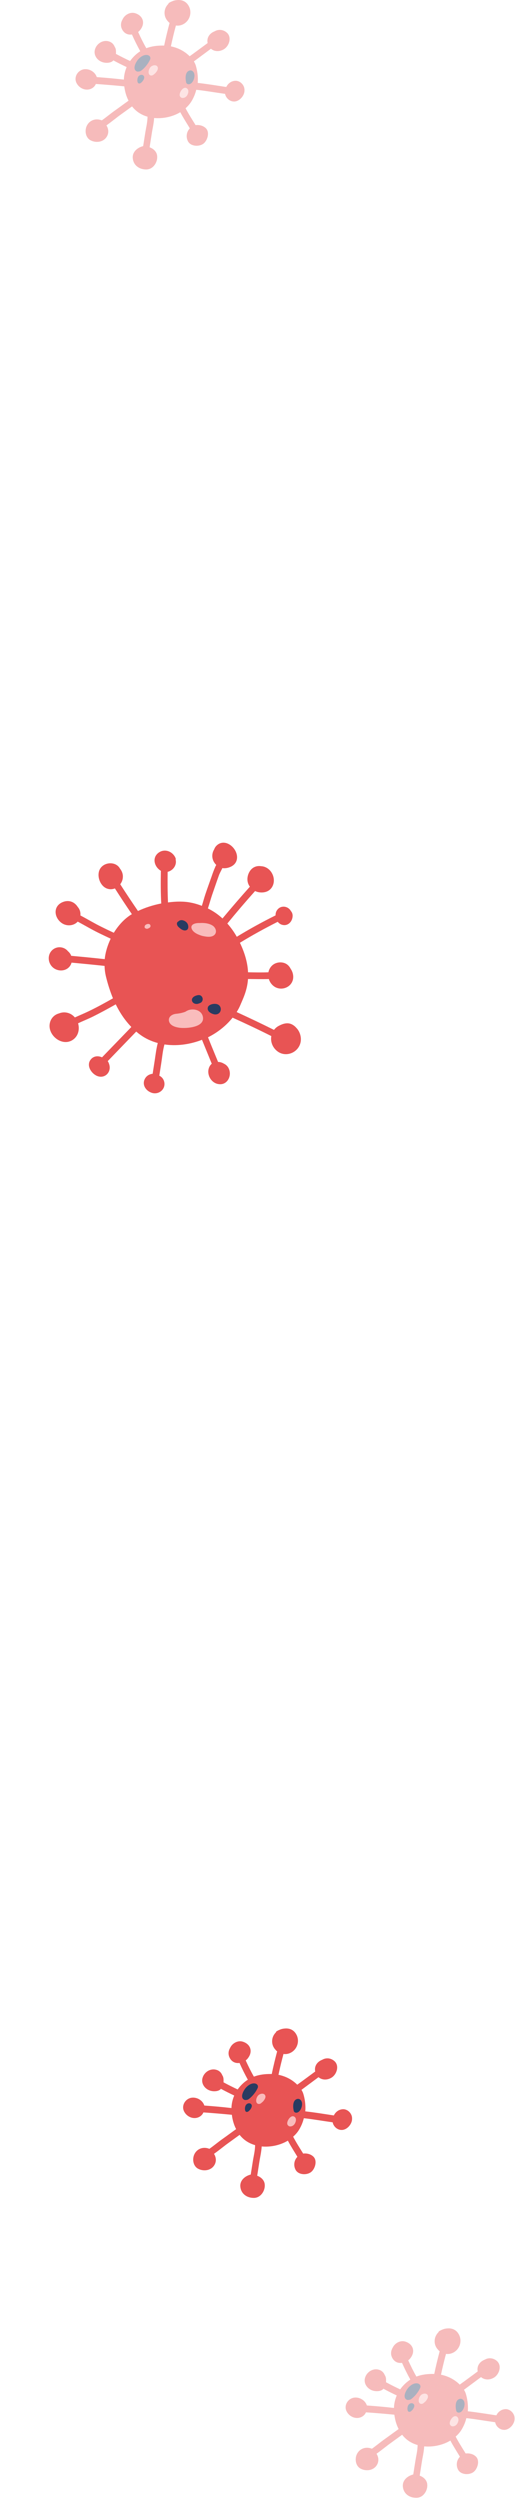 <svg width="225" height="1092" viewBox="0 0 225 1092" fill="none" xmlns="http://www.w3.org/2000/svg">
<g opacity="0.4">
<path d="M102.603 35.294C100.872 35.466 99.544 36.561 98.851 38.002C94.695 37.368 90.539 36.677 86.383 36.216C86.614 33.276 86.152 30.625 85.517 28.55C85.344 27.974 85.056 27.398 84.709 26.822C87.191 24.977 89.673 23.133 92.156 21.289C93.714 22.614 96.023 22.672 97.985 21.404C100.294 19.848 101.333 16.044 98.967 14.142C97.35 12.817 95.33 12.759 93.772 13.681C91.636 14.488 90.193 16.448 90.712 18.811C88.115 20.712 85.517 22.672 82.862 24.574C80.9 22.614 78.129 20.943 74.666 20.251C75.3 17.197 76.051 14.142 76.859 11.146C77.609 11.261 78.36 11.203 79.11 10.973C82.4 9.935 84.074 6.247 82.689 3.077C81.592 0.656 79.572 -0.15 77.494 0.022C76.628 0.08 75.878 0.253 75.127 0.599C74.666 0.772 74.261 1.002 73.858 1.233C73.684 1.348 73.569 1.521 73.569 1.694C72.357 2.846 71.664 4.575 71.953 6.477C72.126 7.63 72.703 8.667 73.511 9.474C73.684 9.705 73.858 9.878 74.088 9.993C73.222 13.278 72.414 16.563 71.722 19.906C71.664 19.906 71.664 19.906 71.606 19.906C68.951 19.848 66.354 20.136 63.929 21.058C62.602 18.753 61.447 16.39 60.35 13.97C60.697 13.681 61.043 13.393 61.274 13.047C63.583 10.166 62.544 6.765 58.907 5.728C56.772 5.152 54.405 6.535 53.539 8.494C52.673 9.935 52.558 11.664 53.597 13.278C54.578 14.776 56.079 15.295 57.638 15.065C58.734 17.543 59.946 19.963 61.274 22.384C59.658 23.421 58.157 24.804 56.829 26.649C54.751 25.669 52.673 24.631 50.653 23.537C50.711 23.018 50.653 22.499 50.653 22.038C50.595 21.404 50.422 20.885 50.134 20.482C49.73 19.387 48.806 18.407 47.478 18.061C44.881 17.312 42.168 19.099 41.475 21.635C40.725 24.401 42.861 26.879 45.516 27.34C46.728 27.571 48.402 27.456 49.325 26.591C49.383 26.533 49.441 26.476 49.499 26.36C51.404 27.398 53.366 28.378 55.329 29.3C54.578 31.086 54.174 32.931 54.117 34.775C50.249 34.314 46.266 33.968 42.283 33.68C41.533 31.375 38.993 29.876 36.569 30.279C34.029 30.741 32.297 33.449 33.279 35.928C34.26 38.29 36.973 39.731 39.397 38.924C40.609 38.521 41.475 37.656 41.879 36.677C46.035 36.965 50.134 37.311 54.29 37.714C54.578 40.019 55.213 42.094 56.021 43.708C56.079 43.823 56.137 43.881 56.137 43.996C54.174 45.379 52.269 46.82 50.307 48.203C48.344 49.586 46.439 51.2 44.477 52.583C42.11 51.603 39.397 52.295 38.07 54.658C36.858 56.79 37.261 60.075 39.57 61.286C41.995 62.554 45.227 62.093 46.67 59.672C47.652 58.058 47.421 56.214 46.497 54.773C48.286 53.505 50.076 52.065 51.808 50.739L57.695 46.474C59.254 48.491 61.447 50.105 64.449 50.969C64.449 53.505 63.698 56.214 63.352 58.692C63.063 60.421 62.833 62.093 62.544 63.822C60.177 64.398 57.926 66.184 57.984 68.778C58.099 72.121 60.812 74.08 63.987 74.022C66.931 73.965 68.951 70.853 68.662 68.086C68.489 66.3 67.104 64.974 65.372 64.34C65.661 62.381 66.007 60.364 66.296 58.404C66.642 56.156 67.219 53.794 67.335 51.546C71.087 51.892 75.3 51.085 78.764 49.01C80.034 51.431 81.534 53.736 82.92 56.041C82.92 56.099 82.862 56.099 82.862 56.156C81.477 57.597 81.13 59.903 82.169 61.804C83.439 64.052 87.134 64.167 88.981 62.669C90.655 61.286 91.694 57.885 90.02 56.099C88.923 54.946 87.134 54.428 85.46 54.658C83.959 52.237 82.4 49.817 81.073 47.281C82.054 46.416 82.978 45.379 83.67 44.227C84.652 42.613 85.344 40.884 85.748 39.212C89.962 39.674 94.118 40.423 98.332 40.999C98.678 42.843 100.41 44.399 102.315 44.342C104.623 44.342 106.875 41.748 106.817 39.443C106.932 37.195 104.854 35.063 102.603 35.294Z" fill="#E85454"/>
<path d="M64.045 23.997C62.544 23.94 61.101 25.035 60.177 26.188C59.427 27.167 58.388 29.069 58.907 30.337C59.023 30.625 59.196 30.856 59.427 30.971C59.658 31.202 60.062 31.317 60.408 31.259C60.812 31.259 61.332 31.144 61.678 30.856C63.121 29.818 64.68 27.916 65.43 26.303C66.123 25.15 65.43 24.055 64.045 23.997Z" fill="#293B61"/>
<path d="M62.486 32.873C61.967 32.527 61.274 32.7 60.812 33.046C60.235 33.507 60.062 34.199 60.004 34.948C60.004 35.639 60.12 36.619 61.043 36.446C61.332 36.389 61.505 36.273 61.736 36.043C62.544 35.409 63.698 33.622 62.486 32.873Z" fill="#293B61"/>
<path d="M84.074 31.029C83.266 30.453 82.169 30.856 81.65 31.663C80.957 32.7 81.015 34.371 81.246 35.524C81.246 35.639 81.304 35.755 81.304 35.812V35.87C81.477 36.85 82.516 37.023 83.266 36.562C84.825 35.697 85.748 32.181 84.074 31.029Z" fill="#293B61"/>
<path d="M68.836 29.184C68.374 28.32 67.219 28.378 66.469 28.781C65.603 29.184 65.141 30.107 64.968 30.971C64.795 31.836 65.026 32.988 66.123 32.988C66.585 32.988 66.989 32.758 67.335 32.412C67.681 32.124 68.028 31.836 68.201 31.547C68.72 30.913 69.24 29.991 68.836 29.184Z" fill="#F9BCBC"/>
<path d="M81.65 38.579C80.091 37.484 78.129 40.48 78.533 41.864C78.648 42.152 78.764 42.325 78.995 42.498C79.226 42.728 79.572 42.843 80.034 42.786C81.015 42.67 81.708 41.979 82.054 41.057C82.4 40.25 82.458 39.155 81.65 38.579Z" fill="#F9BCBC"/>
</g>
<g opacity="0.4">
<path d="M220.603 1052.29C218.872 1052.47 217.544 1053.56 216.851 1055C212.695 1054.37 208.539 1053.68 204.383 1053.22C204.614 1050.28 204.152 1047.63 203.517 1045.55C203.344 1044.97 203.056 1044.4 202.709 1043.82C205.191 1041.98 207.673 1040.13 210.155 1038.29C211.714 1039.61 214.023 1039.67 215.985 1038.4C218.294 1036.85 219.333 1033.04 216.967 1031.14C215.35 1029.82 213.33 1029.76 211.772 1030.68C209.636 1031.49 208.193 1033.45 208.712 1035.81C206.115 1037.71 203.517 1039.67 200.862 1041.57C198.9 1039.61 196.129 1037.94 192.666 1037.25C193.301 1034.2 194.051 1031.14 194.859 1028.15C195.609 1028.26 196.36 1028.2 197.11 1027.97C200.4 1026.94 202.074 1023.25 200.689 1020.08C199.592 1017.66 197.572 1016.85 195.494 1017.02C194.628 1017.08 193.878 1017.25 193.127 1017.6C192.666 1017.77 192.262 1018 191.857 1018.23C191.684 1018.35 191.569 1018.52 191.569 1018.69C190.357 1019.85 189.664 1021.58 189.953 1023.48C190.126 1024.63 190.703 1025.67 191.511 1026.47C191.684 1026.7 191.857 1026.88 192.088 1026.99C191.223 1030.28 190.414 1033.56 189.722 1036.91C189.664 1036.91 189.664 1036.91 189.606 1036.91C186.951 1036.85 184.354 1037.14 181.929 1038.06C180.602 1035.75 179.447 1033.39 178.35 1030.97C178.697 1030.68 179.043 1030.39 179.274 1030.05C181.583 1027.17 180.544 1023.77 176.907 1022.73C174.772 1022.15 172.405 1023.53 171.539 1025.49C170.673 1026.94 170.558 1028.66 171.597 1030.28C172.578 1031.78 174.079 1032.3 175.638 1032.06C176.734 1034.54 177.946 1036.96 179.274 1039.38C177.658 1040.42 176.157 1041.8 174.829 1043.65C172.751 1042.67 170.673 1041.63 168.653 1040.54C168.711 1040.02 168.653 1039.5 168.653 1039.04C168.595 1038.4 168.422 1037.89 168.134 1037.48C167.73 1036.39 166.806 1035.41 165.478 1035.06C162.881 1034.31 160.168 1036.1 159.475 1038.63C158.725 1041.4 160.861 1043.88 163.516 1044.34C164.728 1044.57 166.402 1044.46 167.326 1043.59C167.383 1043.53 167.441 1043.48 167.499 1043.36C169.404 1044.4 171.366 1045.38 173.329 1046.3C172.578 1048.09 172.174 1049.93 172.116 1051.77C168.249 1051.31 164.266 1050.97 160.283 1050.68C159.533 1048.37 156.993 1046.88 154.569 1047.28C152.029 1047.74 150.297 1050.45 151.279 1052.93C152.26 1055.29 154.973 1056.73 157.397 1055.92C158.609 1055.52 159.475 1054.66 159.879 1053.68C164.035 1053.96 168.134 1054.31 172.29 1054.71C172.578 1057.02 173.213 1059.09 174.021 1060.71C174.079 1060.82 174.137 1060.88 174.137 1061C172.174 1062.38 170.269 1063.82 168.307 1065.2C166.344 1066.59 164.439 1068.2 162.477 1069.58C160.11 1068.6 157.397 1069.3 156.07 1071.66C154.857 1073.79 155.262 1077.08 157.57 1078.29C159.995 1079.55 163.227 1079.09 164.67 1076.67C165.652 1075.06 165.421 1073.21 164.497 1071.77C166.286 1070.51 168.076 1069.06 169.808 1067.74L175.695 1063.47C177.254 1065.49 179.447 1067.11 182.449 1067.97C182.449 1070.51 181.698 1073.21 181.352 1075.69C181.063 1077.42 180.833 1079.09 180.544 1080.82C178.177 1081.4 175.926 1083.18 175.984 1085.78C176.099 1089.12 178.812 1091.08 181.987 1091.02C184.931 1090.96 186.951 1087.85 186.662 1085.09C186.489 1083.3 185.104 1081.97 183.372 1081.34C183.661 1079.38 184.007 1077.36 184.296 1075.4C184.642 1073.16 185.219 1070.79 185.335 1068.55C189.087 1068.89 193.301 1068.08 196.764 1066.01C198.034 1068.43 199.535 1070.74 200.92 1073.04C200.92 1073.1 200.862 1073.1 200.862 1073.16C199.477 1074.6 199.13 1076.9 200.169 1078.8C201.439 1081.05 205.134 1081.17 206.981 1079.67C208.655 1078.29 209.694 1074.89 208.02 1073.1C206.923 1071.95 205.134 1071.43 203.46 1071.66C201.959 1069.24 200.4 1066.82 199.073 1064.28C200.054 1063.42 200.978 1062.38 201.67 1061.23C202.652 1059.61 203.344 1057.88 203.748 1056.21C207.962 1056.67 212.118 1057.42 216.332 1058C216.678 1059.84 218.41 1061.4 220.315 1061.34C222.623 1061.34 224.875 1058.75 224.817 1056.44C224.932 1054.2 222.854 1052.06 220.603 1052.29Z" fill="#E85454"/>
<path d="M182.045 1041C180.544 1040.94 179.101 1042.03 178.177 1043.19C177.427 1044.17 176.388 1046.07 176.907 1047.34C177.023 1047.63 177.196 1047.86 177.427 1047.97C177.658 1048.2 178.062 1048.32 178.408 1048.26C178.812 1048.26 179.332 1048.14 179.678 1047.86C181.121 1046.82 182.68 1044.92 183.43 1043.3C184.123 1042.15 183.43 1041.06 182.045 1041Z" fill="#293B61"/>
<path d="M180.486 1049.87C179.967 1049.53 179.274 1049.7 178.812 1050.05C178.235 1050.51 178.062 1051.2 178.004 1051.95C178.004 1052.64 178.12 1053.62 179.043 1053.45C179.332 1053.39 179.505 1053.27 179.736 1053.04C180.544 1052.41 181.698 1050.62 180.486 1049.87Z" fill="#293B61"/>
<path d="M202.074 1048.03C201.266 1047.45 200.17 1047.86 199.65 1048.66C198.957 1049.7 199.015 1051.37 199.246 1052.52C199.246 1052.64 199.304 1052.75 199.304 1052.81V1052.87C199.477 1053.85 200.516 1054.02 201.266 1053.56C202.825 1052.7 203.748 1049.18 202.074 1048.03Z" fill="#293B61"/>
<path d="M186.836 1046.18C186.374 1045.32 185.219 1045.38 184.469 1045.78C183.603 1046.18 183.141 1047.11 182.968 1047.97C182.795 1048.84 183.026 1049.99 184.123 1049.99C184.585 1049.99 184.989 1049.76 185.335 1049.41C185.681 1049.12 186.028 1048.84 186.201 1048.55C186.72 1047.91 187.24 1046.99 186.836 1046.18Z" fill="#F9BCBC"/>
<path d="M199.65 1055.58C198.091 1054.48 196.129 1057.48 196.533 1058.86C196.648 1059.15 196.764 1059.32 196.995 1059.5C197.226 1059.73 197.572 1059.84 198.034 1059.79C199.015 1059.67 199.708 1058.98 200.054 1058.06C200.4 1057.25 200.458 1056.15 199.65 1055.58Z" fill="#F9BCBC"/>
</g>
<path d="M149.603 921.293C147.872 921.466 146.544 922.561 145.851 924.002C141.695 923.368 137.539 922.677 133.383 922.216C133.614 919.276 133.152 916.625 132.517 914.551C132.344 913.974 132.056 913.398 131.709 912.822C134.191 910.977 136.673 909.133 139.155 907.289C140.714 908.614 143.023 908.672 144.985 907.404C147.294 905.848 148.333 902.044 145.967 900.142C144.35 898.817 142.33 898.759 140.772 899.681C138.636 900.488 137.193 902.448 137.712 904.811C135.115 906.712 132.517 908.672 129.862 910.574C127.9 908.614 125.129 906.943 121.666 906.251C122.301 903.197 123.051 900.142 123.859 897.146C124.609 897.261 125.36 897.203 126.11 896.973C129.4 895.935 131.074 892.247 129.689 889.077C128.592 886.656 126.572 885.85 124.494 886.022C123.628 886.08 122.878 886.253 122.127 886.599C121.666 886.772 121.262 887.002 120.857 887.233C120.684 887.348 120.569 887.521 120.569 887.694C119.357 888.846 118.664 890.575 118.953 892.477C119.126 893.63 119.703 894.667 120.511 895.474C120.684 895.705 120.857 895.878 121.088 895.993C120.223 899.278 119.414 902.563 118.722 905.906C118.664 905.906 118.664 905.906 118.606 905.906C115.951 905.848 113.354 906.136 110.929 907.058C109.602 904.753 108.447 902.39 107.35 899.97C107.697 899.681 108.043 899.393 108.274 899.047C110.583 896.166 109.544 892.765 105.907 891.728C103.772 891.152 101.405 892.535 100.539 894.494C99.673 895.935 99.558 897.664 100.597 899.278C101.578 900.776 103.079 901.295 104.638 901.065C105.734 903.543 106.946 905.963 108.274 908.384C106.658 909.421 105.157 910.804 103.829 912.649C101.751 911.669 99.673 910.632 97.653 909.536C97.711 909.018 97.653 908.499 97.653 908.038C97.595 907.404 97.422 906.885 97.134 906.482C96.73 905.387 95.806 904.407 94.478 904.061C91.881 903.312 89.168 905.099 88.475 907.635C87.725 910.401 89.861 912.879 92.516 913.34C93.728 913.571 95.402 913.455 96.326 912.591C96.383 912.533 96.441 912.476 96.499 912.36C98.403 913.398 100.366 914.378 102.329 915.3C101.578 917.086 101.174 918.931 101.116 920.775C97.249 920.314 93.266 919.968 89.283 919.68C88.533 917.374 85.993 915.876 83.569 916.279C81.029 916.741 79.297 919.449 80.279 921.927C81.26 924.29 83.973 925.731 86.397 924.924C87.609 924.521 88.475 923.656 88.879 922.677C93.035 922.965 97.134 923.311 101.29 923.714C101.578 926.019 102.213 928.094 103.021 929.708C103.079 929.823 103.137 929.881 103.137 929.996C101.174 931.379 99.269 932.82 97.307 934.203C95.344 935.586 93.439 937.2 91.477 938.583C89.11 937.603 86.397 938.295 85.07 940.658C83.858 942.79 84.261 946.075 86.57 947.286C88.995 948.554 92.227 948.093 93.67 945.672C94.652 944.058 94.421 942.214 93.497 940.773C95.287 939.505 97.076 938.065 98.808 936.739L104.695 932.474C106.254 934.491 108.447 936.105 111.449 936.97C111.449 939.505 110.698 942.214 110.352 944.692C110.063 946.421 109.833 948.093 109.544 949.822C107.177 950.398 104.926 952.184 104.984 954.778C105.099 958.121 107.812 960.08 110.987 960.022C113.931 959.965 115.951 956.853 115.662 954.086C115.489 952.3 114.104 950.974 112.372 950.34C112.661 948.381 113.007 946.364 113.296 944.404C113.642 942.156 114.219 939.793 114.335 937.546C118.087 937.892 122.301 937.085 125.764 935.01C127.034 937.431 128.535 939.736 129.92 942.041C129.92 942.099 129.862 942.099 129.862 942.156C128.477 943.597 128.13 945.903 129.169 947.804C130.439 950.052 134.134 950.167 135.981 948.669C137.655 947.286 138.694 943.885 137.02 942.099C135.923 940.946 134.134 940.427 132.46 940.658C130.959 938.237 129.4 935.817 128.073 933.281C129.054 932.417 129.978 931.379 130.67 930.227C131.652 928.613 132.344 926.884 132.748 925.212C136.962 925.674 141.118 926.423 145.332 926.999C145.678 928.843 147.41 930.399 149.315 930.342C151.623 930.342 153.875 927.748 153.817 925.443C153.932 923.195 151.854 921.063 149.603 921.293Z" fill="#E85454"/>
<path d="M111.045 909.998C109.544 909.94 108.101 911.035 107.177 912.188C106.427 913.167 105.388 915.069 105.907 916.337C106.023 916.625 106.196 916.856 106.427 916.971C106.658 917.202 107.062 917.317 107.408 917.259C107.812 917.259 108.332 917.144 108.678 916.856C110.121 915.818 111.68 913.917 112.43 912.303C113.123 911.15 112.43 910.055 111.045 909.998Z" fill="#293B61"/>
<path d="M109.486 918.873C108.967 918.527 108.274 918.7 107.812 919.046C107.235 919.507 107.062 920.199 107.004 920.948C107.004 921.639 107.12 922.619 108.043 922.446C108.332 922.389 108.505 922.273 108.736 922.043C109.544 921.409 110.698 919.622 109.486 918.873Z" fill="#293B61"/>
<path d="M131.074 917.029C130.266 916.452 129.17 916.856 128.65 917.663C127.957 918.7 128.015 920.371 128.246 921.524C128.246 921.639 128.304 921.755 128.304 921.812V921.87C128.477 922.85 129.516 923.023 130.266 922.562C131.825 921.697 132.748 918.181 131.074 917.029Z" fill="#293B61"/>
<path d="M115.836 915.185C115.374 914.32 114.219 914.378 113.469 914.781C112.603 915.185 112.141 916.107 111.968 916.971C111.795 917.836 112.026 918.988 113.123 918.988C113.585 918.988 113.989 918.758 114.335 918.412C114.681 918.124 115.028 917.836 115.201 917.547C115.72 916.913 116.24 915.991 115.836 915.185Z" fill="#F9BCBC"/>
<path d="M128.65 924.579C127.091 923.484 125.129 926.48 125.533 927.864C125.648 928.152 125.764 928.325 125.995 928.498C126.226 928.728 126.572 928.843 127.034 928.786C128.015 928.67 128.708 927.979 129.054 927.057C129.4 926.25 129.458 925.155 128.65 924.579Z" fill="#F9BCBC"/>
<path d="M99.909 466.659C99.459 465.681 98.673 464.992 97.802 464.59C97.061 464.136 96.183 463.838 95.28 463.853C93.814 460.261 92.304 456.687 90.881 453.077C95.413 450.823 99.046 447.725 101.619 444.504C107.314 447.076 112.94 449.727 118.532 452.543C118.098 454.942 119.028 457.592 121.271 459.251C124.822 461.891 129.982 459.936 131.202 455.752C131.906 453.395 131.113 450.588 129.418 448.907C129.032 448.459 128.561 448.045 128.02 447.711C125.962 446.38 123.797 447.012 121.765 448.094C120.891 448.551 120.236 449.172 119.702 449.844C114.31 447.148 108.867 444.574 103.398 442.061C104.042 441.04 104.581 440.012 104.966 439.098C106.169 436.234 108.018 432.601 108.356 427.616C111.395 427.638 114.407 427.721 117.453 427.639C117.871 429.033 118.783 430.277 120.064 431.066C123.516 433.091 128.135 430.801 128.114 426.669C128.106 425.411 127.697 424.164 126.978 423.145C126.468 422.141 125.698 421.244 124.54 420.757C122.894 420.066 120.908 420.271 119.448 421.271C118.23 422.121 117.527 423.368 117.259 424.689C114.274 424.797 111.322 424.74 108.37 424.682C108.206 421.064 107.23 416.818 104.824 411.791C110.192 408.49 115.725 405.473 121.33 402.63C121.733 403.122 122.265 403.561 122.875 403.817C125.46 404.832 127.668 402.819 127.841 400.275C127.912 399.337 127.638 398.54 127.078 397.911C125.917 395.81 122.919 395.267 121.257 397.257C120.637 397.965 120.358 398.887 120.39 399.833C114.595 402.704 108.949 405.816 103.452 409.171C102.195 406.958 100.81 405.049 99.323 403.385C103.298 398.53 107.327 393.806 111.453 389.193C112.463 389.69 113.662 389.907 114.929 389.794C119.509 389.388 120.923 384.318 118.424 380.794C117.46 379.421 115.838 378.416 114.145 378.35C111.868 377.967 109.61 378.99 108.544 381.697C107.734 383.795 108.061 385.832 109.165 387.3C105.109 391.834 101.105 396.497 97.206 401.169C95.188 399.317 93.034 397.874 90.83 396.804C91.569 394.534 92.187 392.212 92.987 389.966C93.871 387.434 94.713 384.92 95.615 382.431C95.99 381.369 96.616 380.306 97.163 379.173C97.868 379.29 98.562 379.259 99.35 379.089C101.699 378.534 103.485 377.098 103.572 374.588C103.697 370.195 98.066 365.678 94.439 369.532C94.052 369.942 93.76 370.465 93.573 370.996C92.62 372.496 92.4 374.555 93.412 376.414C93.728 376.941 94.07 377.407 94.48 377.795C94.309 378.117 94.094 378.457 93.984 378.805C93.428 380.042 92.952 381.347 92.518 382.635C91.608 385.228 90.654 387.839 89.787 390.414C89.192 392.172 88.744 393.92 88.192 395.66C86.521 395.029 84.903 394.529 83.269 394.236C80.461 393.666 76.981 393.673 73.399 394.176C73.194 389.716 73.197 385.272 73.244 380.81C75.038 380.38 76.598 378.885 76.836 376.869C76.893 376.392 76.829 375.863 76.738 375.395C76.815 375.212 76.788 375.021 76.682 374.761C75.473 371.923 72.017 370.506 69.356 372.4C66.342 374.539 67.342 378.473 70.08 380.233C70.141 380.259 70.22 380.328 70.281 380.353C70.21 385.128 70.183 389.885 70.451 394.622C66.897 395.316 63.329 396.469 60.284 397.914C57.644 394.044 55.065 390.2 52.537 386.234C53.19 385.361 53.651 384.264 53.678 383.092C53.763 381.694 53.233 380.396 52.428 379.412C50.774 376.351 46.078 376.349 44.005 379.063C41.838 381.917 43.559 387.122 46.917 388.174C48.083 388.557 49.202 388.453 50.197 388.047C52.611 391.858 55.094 395.59 57.62 399.305C57.422 399.436 57.248 399.507 57.05 399.639C54.406 401.324 51.786 404.059 49.727 407.424C47.924 406.595 46.104 405.723 44.327 404.833C41.234 403.318 38.209 401.473 35.125 399.854C35.28 398.378 34.811 397.105 33.962 396.139C32.557 393.935 30.041 392.842 27.177 394.112C23.093 395.981 23.648 400.804 26.928 403.15C29.197 404.749 32.241 404.415 33.955 402.554C37.057 404.216 40.064 406.017 43.217 407.557C44.916 408.379 46.614 409.2 48.356 410.003C47.056 412.756 46.071 415.783 45.746 418.945C40.881 418.407 35.991 417.929 31.118 417.495C30.843 416.698 30.309 416.008 29.698 415.5C28.148 413.558 25.185 413.101 23.087 414.765C20.317 417.007 20.886 421.369 23.875 423.127C26.726 424.791 30.398 423.646 31.269 420.462C36.099 420.914 40.885 421.384 45.689 421.897C45.717 423.45 45.928 425.081 46.312 426.64C47.144 430.037 48.164 433.155 49.348 436.054C45.864 438.032 42.362 439.966 38.772 441.684C36.791 442.645 34.713 443.493 32.715 444.409C31.945 443.512 30.95 442.807 29.741 442.443C28.306 442.019 26.953 442.167 25.784 442.644C23.774 443.162 22.032 444.832 21.694 447.343C21.018 452.365 27.128 457.191 31.691 454.269C34.248 452.619 34.878 449.585 34.113 446.969C36.31 445.92 38.578 445.045 40.758 443.953C44.071 442.298 47.331 440.513 50.573 438.684C52.44 442.517 54.685 445.79 57.387 448.575C53.13 452.989 48.83 457.42 44.574 461.833C42.893 461.055 40.828 461.192 39.59 462.858C37.611 465.433 39.902 468.941 42.444 469.973C45.595 471.262 48.502 468.611 47.845 465.395C47.692 464.65 47.427 464.001 47.068 463.491C51.212 459.174 55.375 454.9 59.519 450.582C60.052 451.021 60.602 451.504 61.16 451.882C63.482 453.61 66.155 454.841 68.929 455.576C68.278 458.064 67.976 460.661 67.594 463.19C67.278 465.136 67.005 467.065 66.689 469.012C65.379 469.143 64.134 469.802 63.414 471.005C61.801 473.734 63.722 476.584 66.471 477.381C69.385 478.211 72.354 475.838 71.794 472.734C71.523 471.33 70.674 470.364 69.603 469.842C69.886 468.06 70.142 466.34 70.425 464.558C70.866 461.804 71.088 458.886 71.859 456.198C76.916 456.961 82.354 456.306 87.506 454.455C87.765 454.349 87.982 454.261 88.241 454.155C89.672 457.66 91.103 461.166 92.516 464.628C92.18 464.917 91.904 465.231 91.69 465.571C89.794 468.718 92.013 473.164 95.652 473.546C99.327 474.015 101.468 469.859 99.909 466.659Z" fill="#E85454"/>
<path d="M93.681 408.364C94.948 407.139 94.257 405.2 92.941 404.324C91.406 403.284 89.077 403.023 87.221 403.175C85.068 403.095 82.955 403.856 83.811 405.829C84.526 407.456 86.867 408.368 88.406 408.8C89.954 409.128 92.327 409.623 93.681 408.364Z" fill="#F9BCBC"/>
<path d="M88.585 443.867C88.067 441.857 86.064 440.907 84.155 440.929C83.044 440.929 82.143 441.195 81.218 441.775C81.132 441.81 81.063 441.889 80.976 441.924C79.574 442.446 78.403 442.671 76.755 442.839C75.125 443.05 73.362 444.174 73.845 446.098C74.345 448.064 76.832 448.715 78.534 448.929C81.506 449.281 89.87 448.745 88.585 443.867Z" fill="#F9BCBC"/>
<path d="M64.929 405.459C65.492 405.23 65.966 404.784 65.683 404.091C65.294 403.139 63.623 403.62 63.272 404.369C63.221 404.491 63.187 404.656 63.179 404.76C63.197 404.803 63.154 404.821 63.171 404.864C63.148 405.177 63.34 405.401 63.584 405.504C63.645 405.529 63.706 405.555 63.767 405.58C64.107 405.795 64.557 405.662 64.929 405.459Z" fill="#F9BCBC"/>
<path d="M81.713 406.131C82.49 405.561 82.333 404.312 81.99 403.594C81.575 402.703 80.616 402.085 79.643 401.927C79 401.836 78.316 402.014 77.945 402.468C77.513 402.645 77.229 403.063 77.311 403.636C77.405 404.607 78.382 405.269 79.115 405.828C79.813 406.3 80.892 406.718 81.713 406.131Z" fill="#293B61"/>
<path d="M96.124 442.051C96.673 441.171 96.552 440.008 95.896 439.267C95.144 438.413 93.806 438.353 92.74 438.586C91.822 438.809 90.775 439.337 90.765 440.301C90.706 440.527 90.725 440.822 90.831 441.082C91.151 442.112 92.362 442.729 93.327 442.991C94.353 443.279 95.506 443.01 96.124 442.051Z" fill="#293B61"/>
<path d="M87.935 437.821C88.677 437.165 88.764 436.019 88.151 435.259C87.442 434.387 86.462 434.585 85.493 434.931C84.523 435.276 83.513 436.142 83.929 437.285C84.275 438.255 85.397 438.655 86.334 438.475C86.481 438.465 86.654 438.394 86.784 438.341C87.191 438.226 87.624 438.049 87.935 437.821Z" fill="#293B61"/>
</svg>
